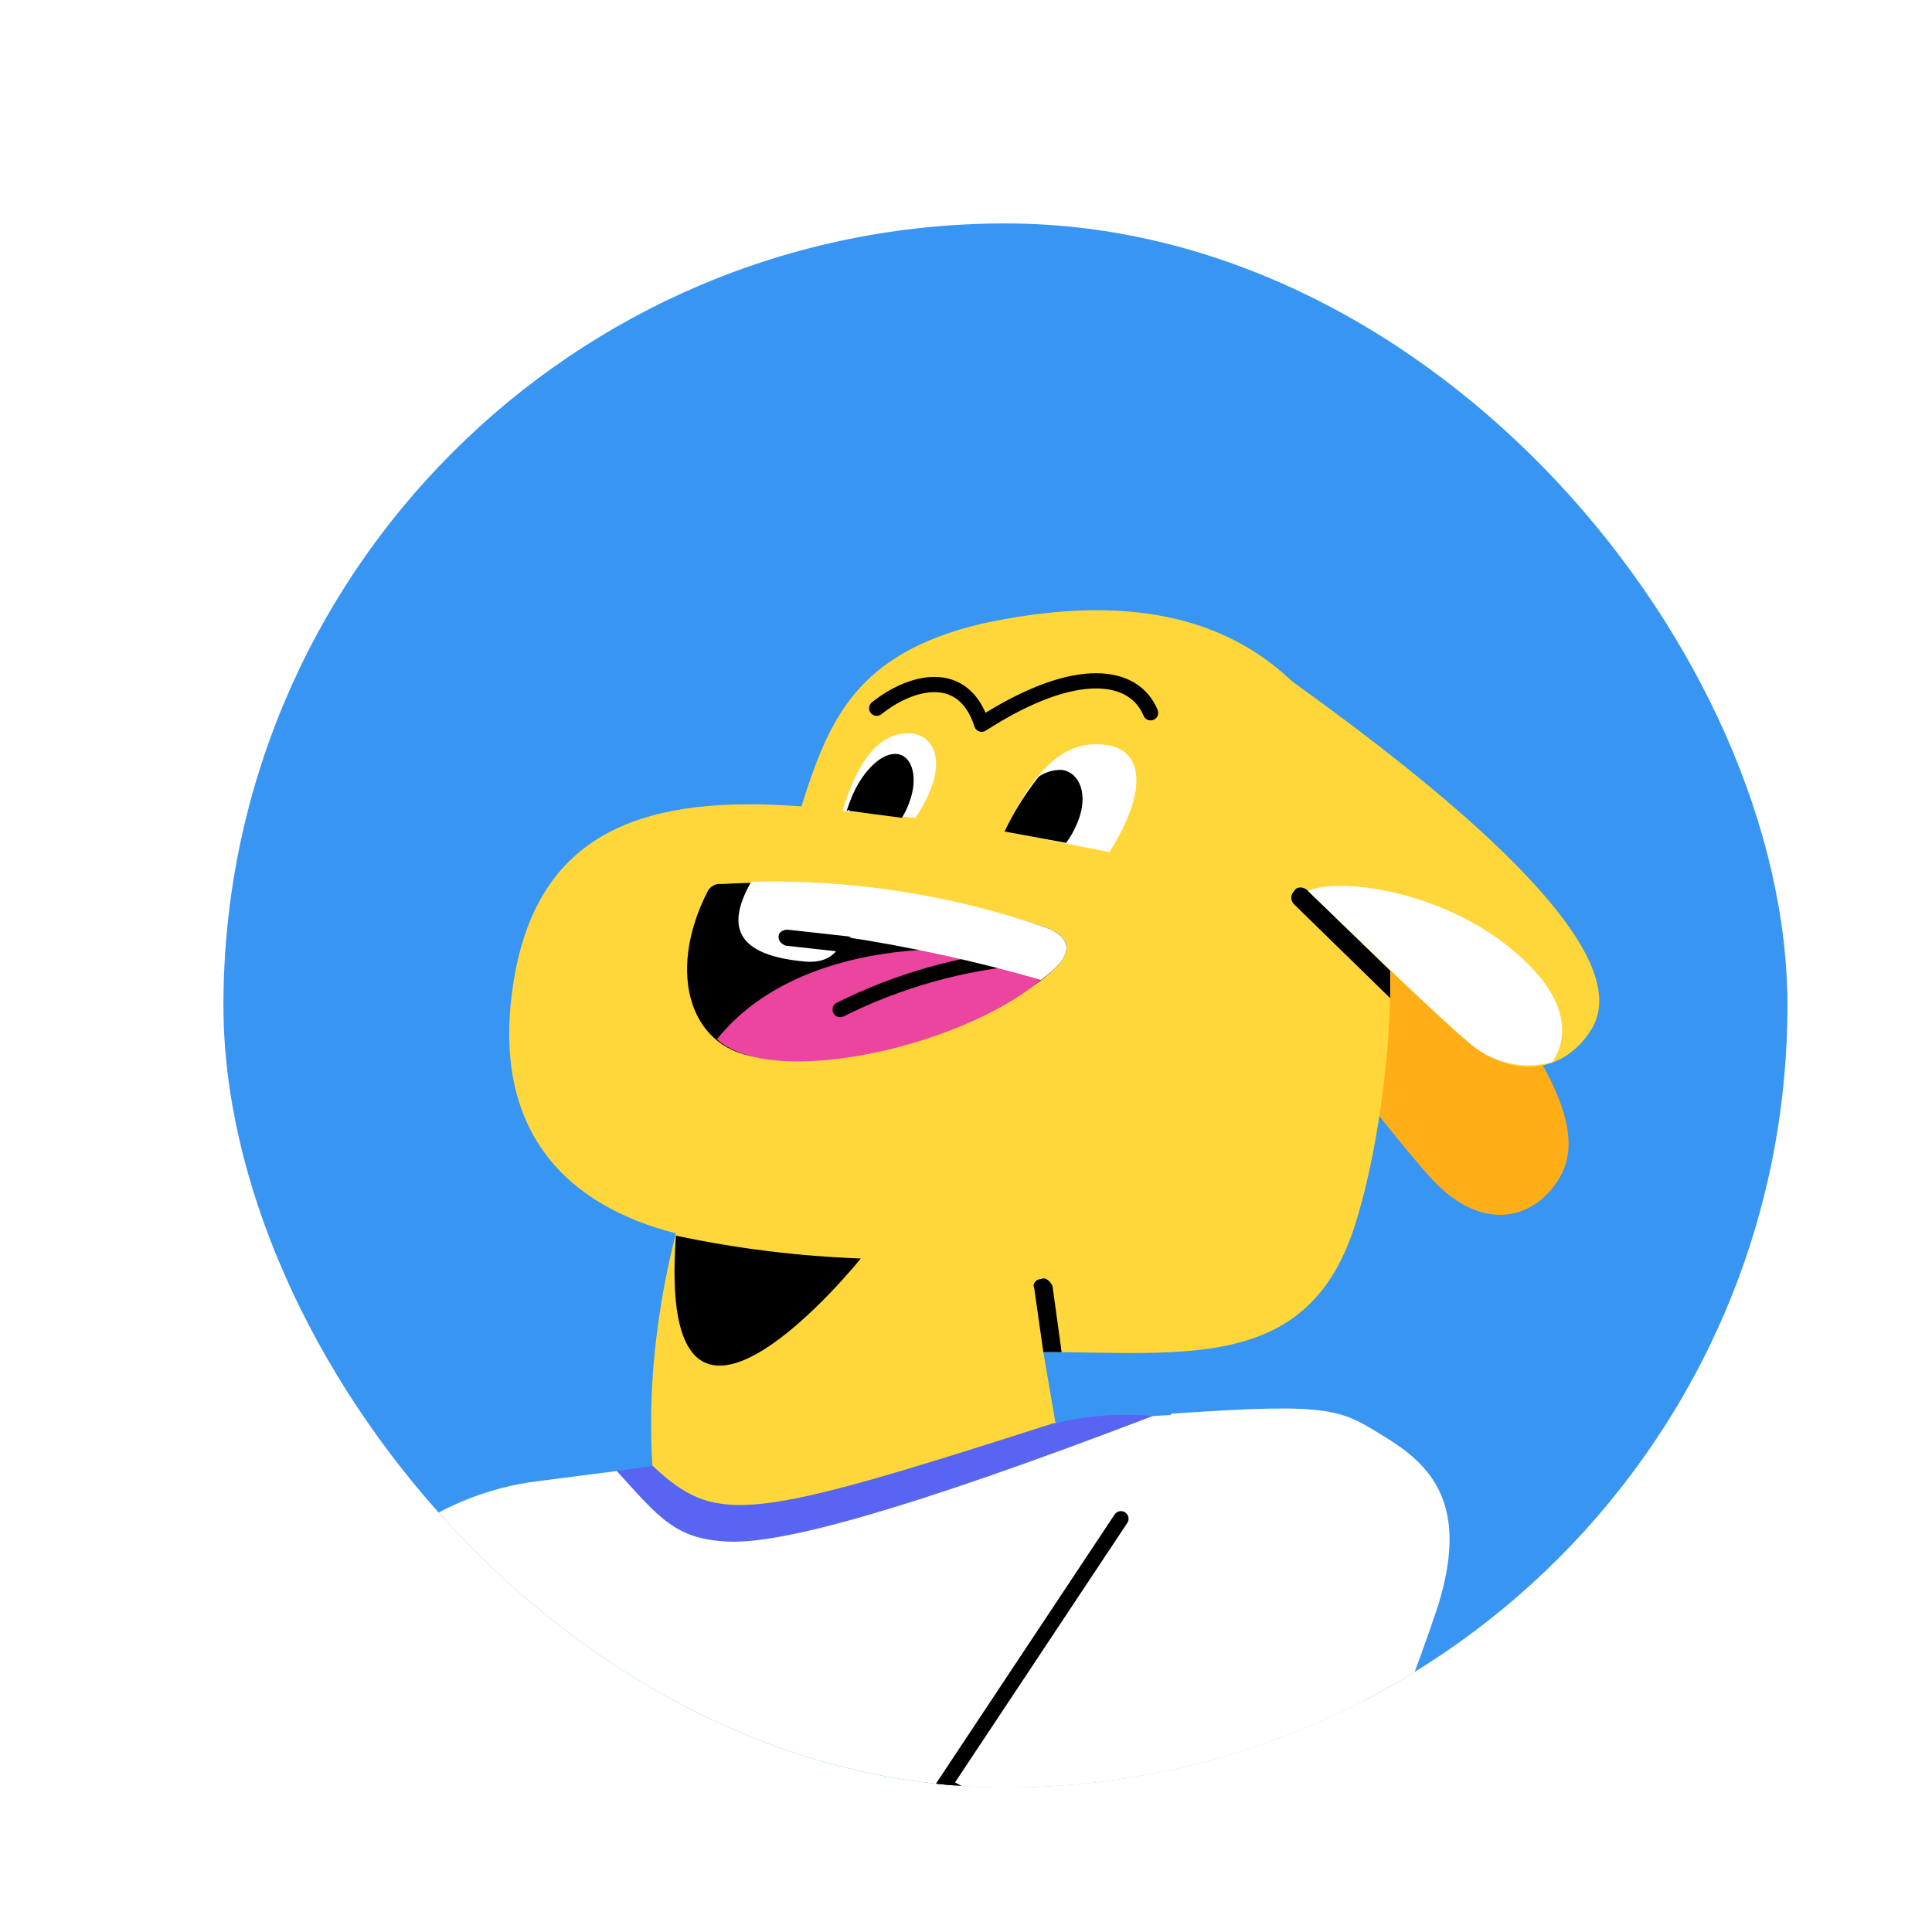 <svg width="147" height="147" viewBox="0 0 147 147" fill="none" xmlns="http://www.w3.org/2000/svg">
<g opacity="0.64" filter="url(#filter0_ddii_1122_36202)">
<path fill-rule="evenodd" clip-rule="evenodd" d="M74.999 102.792C90.348 102.792 102.791 90.349 102.791 75C102.791 59.651 90.348 47.209 74.999 47.209C59.65 47.209 47.208 59.651 47.208 75C47.208 90.349 59.65 102.792 74.999 102.792ZM74.999 106.218C92.24 106.218 106.217 92.241 106.217 75C106.217 57.759 92.24 43.782 74.999 43.782C57.758 43.782 43.781 57.759 43.781 75C43.781 92.241 57.758 106.218 74.999 106.218Z" fill="white"/>
</g>
<g opacity="0.64" filter="url(#filter1_ddii_1122_36202)">
<path fill-rule="evenodd" clip-rule="evenodd" d="M75 132.866C106.958 132.866 132.866 106.958 132.866 75C132.866 43.042 106.958 17.134 75 17.134C43.042 17.134 17.134 43.042 17.134 75C17.134 106.958 43.042 132.866 75 132.866ZM75 140C110.899 140 140 110.899 140 75C140 39.102 110.899 10 75 10C39.102 10 10 39.102 10 75C10 110.899 39.102 140 75 140Z" fill="white"/>
</g>
<g clip-path="url(#clip0_1122_36202)">
<rect x="17" y="17" width="119" height="119" rx="59.5" fill="#3895F2"/>
<path d="M98.481 59.618L91.711 67.61C91.711 67.61 105.428 86.024 109.073 89.846C112.72 93.667 116.366 92.8 118.276 90.192C120.185 87.587 122.269 81.854 98.481 59.618Z" fill="#FFAE17"/>
<path d="M51.428 93.842C49.17 102.701 48.303 113.993 52.47 124.416L81.294 113.993L79.382 102.876C90.148 102.876 99.698 104.439 103.17 92.972C105.775 84.633 107.512 67.784 103.17 58.751C98.83 49.717 90.669 43.984 74.696 47.458C65.146 49.717 63.062 54.755 60.978 61.355C49.516 60.488 41.009 62.918 39.099 74.557C37.19 86.199 43.267 91.758 51.428 93.842Z" fill="#FFD73B"/>
<path d="M96.044 50.238L91.356 59.792C91.356 59.792 107.678 75.948 111.671 79.249C115.665 82.549 119.312 81.161 121.049 78.381C122.784 75.602 122.784 68.998 96.044 50.238Z" fill="#FFD73B"/>
<path d="M69.654 62.225L64.098 61.702C65.489 57.186 67.224 55.796 69.133 55.796C71.045 55.796 72.433 58.055 69.654 62.225Z" fill="white"/>
<path d="M84.416 64.83L76.43 63.267C78.86 58.229 81.119 56.318 84.07 56.665C87.021 57.013 87.368 60.139 84.416 64.83Z" fill="white"/>
<path d="M53.861 67.784C53.961 67.602 54.117 67.456 54.302 67.364C54.487 67.271 54.696 67.234 54.903 67.263C63.254 66.798 71.622 67.916 79.558 70.564C82.684 71.778 81.121 73.864 75.565 76.816C70.188 79.69 64.103 80.957 58.029 80.465C52.644 80.116 50.56 74.211 53.861 67.784Z" fill="black"/>
<path d="M80.597 73.168C71.569 71.085 60.107 72.126 54.551 79.074C59.065 83.244 75.734 79.074 80.597 73.168Z" fill="#EB459F"/>
<path d="M78.164 72.823C73.206 73.235 68.374 74.592 63.926 76.816" stroke="black" stroke-width="1.159" stroke-miterlimit="10" stroke-linecap="round"/>
<path d="M79.555 70.564C72.354 68.078 64.769 66.901 57.156 67.089C55.593 69.869 55.246 72.648 61.324 73.169C63.929 73.344 64.1 71.257 64.1 71.257C69.204 72.027 74.25 73.129 79.206 74.558C81.639 72.823 81.811 71.432 79.555 70.564Z" fill="white"/>
<path d="M40.322 112.777C66.887 109.302 82.168 107.913 91.371 107.564C100.571 107.218 105.086 111.039 105.607 114.689C106.477 121.461 97.274 156.032 97.274 156.032C97.274 156.032 98.141 166.108 97.969 171.666C97.795 177.225 96.578 180.875 80.258 181.396C70.013 181.571 35.633 176.879 23.304 173.058C10.978 169.236 8.373 166.978 13.755 150.473C14.609 148.09 15.304 145.652 15.838 143.176C17.576 135.187 23.653 115.381 40.322 112.777Z" fill="white"/>
<path d="M70.875 137.271L85.288 115.556" stroke="black" stroke-width="1.159" stroke-miterlimit="10" stroke-linecap="round"/>
<path d="M64.448 72.47L59.759 71.95C59.413 71.778 59.238 71.603 59.238 71.257C59.238 70.91 59.587 70.736 59.934 70.736L64.623 71.257C64.795 71.431 65.144 71.603 64.969 71.95C64.969 72.09 64.914 72.222 64.816 72.32C64.718 72.418 64.586 72.47 64.448 72.47Z" fill="black"/>
<path d="M105.777 73.864L99.525 67.784C99.178 67.435 98.657 67.435 98.483 67.784C98.409 67.847 98.351 67.93 98.311 68.019C98.269 68.109 98.248 68.204 98.25 68.305C98.248 68.403 98.269 68.501 98.311 68.591C98.351 68.681 98.409 68.76 98.483 68.826L105.777 75.948V73.864Z" fill="black"/>
<path d="M99.519 67.784C104.208 72.301 109.59 77.51 111.674 79.248C112.523 80.036 113.56 80.594 114.684 80.866C115.808 81.141 116.984 81.123 118.1 80.811C119.314 79.073 119.663 75.773 114.454 71.777C109.244 67.784 101.953 66.739 99.519 67.784Z" fill="white"/>
<path d="M68.103 57.361C66.886 57.361 65.498 58.923 64.802 60.66C64.109 62.398 64.628 61.356 64.628 61.702L68.624 62.226C68.925 61.737 69.158 61.213 69.317 60.66C69.838 58.923 69.317 57.361 68.103 57.361Z" fill="black"/>
<path d="M76.43 63.268L81.119 64.135C81.473 63.654 81.764 63.127 81.986 62.572C82.853 60.488 82.161 58.751 80.769 58.576C80.151 58.564 79.545 58.745 79.035 59.097C78.011 60.385 77.138 61.784 76.43 63.268Z" fill="black"/>
<path d="M79.212 97.316C78.863 97.316 78.517 97.663 78.691 98.009L79.384 102.875H80.775L80.08 97.837C79.905 97.488 79.559 97.142 79.212 97.316Z" fill="black"/>
<path d="M51.43 94.016C56.06 95.002 60.765 95.584 65.496 95.754C65.496 95.754 49.87 115.21 51.43 94.016Z" fill="black"/>
<path d="M81.639 168.02C87.296 163.871 91.977 158.534 95.357 152.385C101.188 142.883 105.909 132.741 109.421 122.157C111.679 114.861 109.246 111.735 105.602 109.477C101.955 107.218 101.606 106.697 89.105 107.565C88.238 114.515 79.381 127.195 72.09 136.925C78.86 143.179 81.986 149.606 81.639 168.02Z" fill="white"/>
<path d="M87.718 107.739C68.618 115.035 59.415 117.468 55.422 117.294C51.428 117.119 50.212 115.556 46.914 111.909L49.516 111.56C59.069 110.172 71.916 108.955 80.424 108.26C82.812 107.702 85.274 107.527 87.718 107.739Z" fill="#5865F2"/>
<path d="M80.246 108.259C56.979 115.73 54.548 116.077 49.688 111.56C49.688 110.171 51.076 109.997 51.943 109.65C64.098 105.826 80.246 108.259 80.246 108.259Z" fill="#FFD73B"/>
<path d="M66.707 53.887C69.312 51.802 73.305 50.76 74.694 55.103C81.988 50.412 86.327 51.281 87.544 54.234" stroke="black" stroke-width="1.159" stroke-linecap="round" stroke-linejoin="round"/>
<path d="M71.918 135.882C77.538 138.723 82.1 143.29 84.94 148.91" stroke="black" stroke-width="1.159" stroke-linecap="round" stroke-linejoin="round"/>
</g>
<defs>
<filter id="filter0_ddii_1122_36202" x="38.541" y="38.542" width="72.918" height="72.916" filterUnits="userSpaceOnUse" color-interpolation-filters="sRGB">
<feFlood flood-opacity="0" result="BackgroundImageFix"/>
<feColorMatrix in="SourceAlpha" type="matrix" values="0 0 0 0 0 0 0 0 0 0 0 0 0 0 0 0 0 0 127 0" result="hardAlpha"/>
<feOffset dx="1.338" dy="1.338"/>
<feGaussianBlur stdDeviation="1.951"/>
<feColorMatrix type="matrix" values="0 0 0 0 1 0 0 0 0 0.247 0 0 0 0 0.098 0 0 0 0.2 0"/>
<feBlend mode="normal" in2="BackgroundImageFix" result="effect1_dropShadow_1122_36202"/>
<feColorMatrix in="SourceAlpha" type="matrix" values="0 0 0 0 0 0 0 0 0 0 0 0 0 0 0 0 0 0 127 0" result="hardAlpha"/>
<feOffset dx="-1.338" dy="-1.338"/>
<feGaussianBlur stdDeviation="1.951"/>
<feColorMatrix type="matrix" values="0 0 0 0 1 0 0 0 0 1 0 0 0 0 1 0 0 0 1 0"/>
<feBlend mode="normal" in2="effect1_dropShadow_1122_36202" result="effect2_dropShadow_1122_36202"/>
<feBlend mode="normal" in="SourceGraphic" in2="effect2_dropShadow_1122_36202" result="shape"/>
<feColorMatrix in="SourceAlpha" type="matrix" values="0 0 0 0 0 0 0 0 0 0 0 0 0 0 0 0 0 0 127 0" result="hardAlpha"/>
<feOffset dx="1.338" dy="1.338"/>
<feGaussianBlur stdDeviation="1.394"/>
<feComposite in2="hardAlpha" operator="arithmetic" k2="-1" k3="1"/>
<feColorMatrix type="matrix" values="0 0 0 0 1 0 0 0 0 1 0 0 0 0 1 0 0 0 1 0"/>
<feBlend mode="normal" in2="shape" result="effect3_innerShadow_1122_36202"/>
<feColorMatrix in="SourceAlpha" type="matrix" values="0 0 0 0 0 0 0 0 0 0 0 0 0 0 0 0 0 0 127 0" result="hardAlpha"/>
<feOffset dx="-1.338" dy="-1.338"/>
<feGaussianBlur stdDeviation="1.394"/>
<feComposite in2="hardAlpha" operator="arithmetic" k2="-1" k3="1"/>
<feColorMatrix type="matrix" values="0 0 0 0 1 0 0 0 0 0.247 0 0 0 0 0.098 0 0 0 0.15 0"/>
<feBlend mode="normal" in2="effect3_innerShadow_1122_36202" result="effect4_innerShadow_1122_36202"/>
</filter>
<filter id="filter1_ddii_1122_36202" x="0.969" y="0.969" width="145.832" height="145.832" filterUnits="userSpaceOnUse" color-interpolation-filters="sRGB">
<feFlood flood-opacity="0" result="BackgroundImageFix"/>
<feColorMatrix in="SourceAlpha" type="matrix" values="0 0 0 0 0 0 0 0 0 0 0 0 0 0 0 0 0 0 127 0" result="hardAlpha"/>
<feOffset dx="1.338" dy="1.338"/>
<feGaussianBlur stdDeviation="2.732"/>
<feColorMatrix type="matrix" values="0 0 0 0 1 0 0 0 0 0.247 0 0 0 0 0.098 0 0 0 0.2 0"/>
<feBlend mode="normal" in2="BackgroundImageFix" result="effect1_dropShadow_1122_36202"/>
<feColorMatrix in="SourceAlpha" type="matrix" values="0 0 0 0 0 0 0 0 0 0 0 0 0 0 0 0 0 0 127 0" result="hardAlpha"/>
<feOffset dx="-1.338" dy="-1.338"/>
<feGaussianBlur stdDeviation="3.847"/>
<feColorMatrix type="matrix" values="0 0 0 0 1 0 0 0 0 1 0 0 0 0 1 0 0 0 1 0"/>
<feBlend mode="normal" in2="effect1_dropShadow_1122_36202" result="effect2_dropShadow_1122_36202"/>
<feBlend mode="normal" in="SourceGraphic" in2="effect2_dropShadow_1122_36202" result="shape"/>
<feColorMatrix in="SourceAlpha" type="matrix" values="0 0 0 0 0 0 0 0 0 0 0 0 0 0 0 0 0 0 127 0" result="hardAlpha"/>
<feOffset dx="1.338" dy="1.338"/>
<feGaussianBlur stdDeviation="1.895"/>
<feComposite in2="hardAlpha" operator="arithmetic" k2="-1" k3="1"/>
<feColorMatrix type="matrix" values="0 0 0 0 1 0 0 0 0 1 0 0 0 0 1 0 0 0 1 0"/>
<feBlend mode="normal" in2="shape" result="effect3_innerShadow_1122_36202"/>
<feColorMatrix in="SourceAlpha" type="matrix" values="0 0 0 0 0 0 0 0 0 0 0 0 0 0 0 0 0 0 127 0" result="hardAlpha"/>
<feOffset dx="-1.338" dy="-1.338"/>
<feGaussianBlur stdDeviation="3.902"/>
<feComposite in2="hardAlpha" operator="arithmetic" k2="-1" k3="1"/>
<feColorMatrix type="matrix" values="0 0 0 0 1 0 0 0 0 0.247 0 0 0 0 0.098 0 0 0 0.15 0"/>
<feBlend mode="normal" in2="effect3_innerShadow_1122_36202" result="effect4_innerShadow_1122_36202"/>
</filter>
<clipPath id="clip0_1122_36202">
<rect x="17" y="17" width="119" height="119" rx="59.5" fill="white"/>
</clipPath>
</defs>
</svg>
